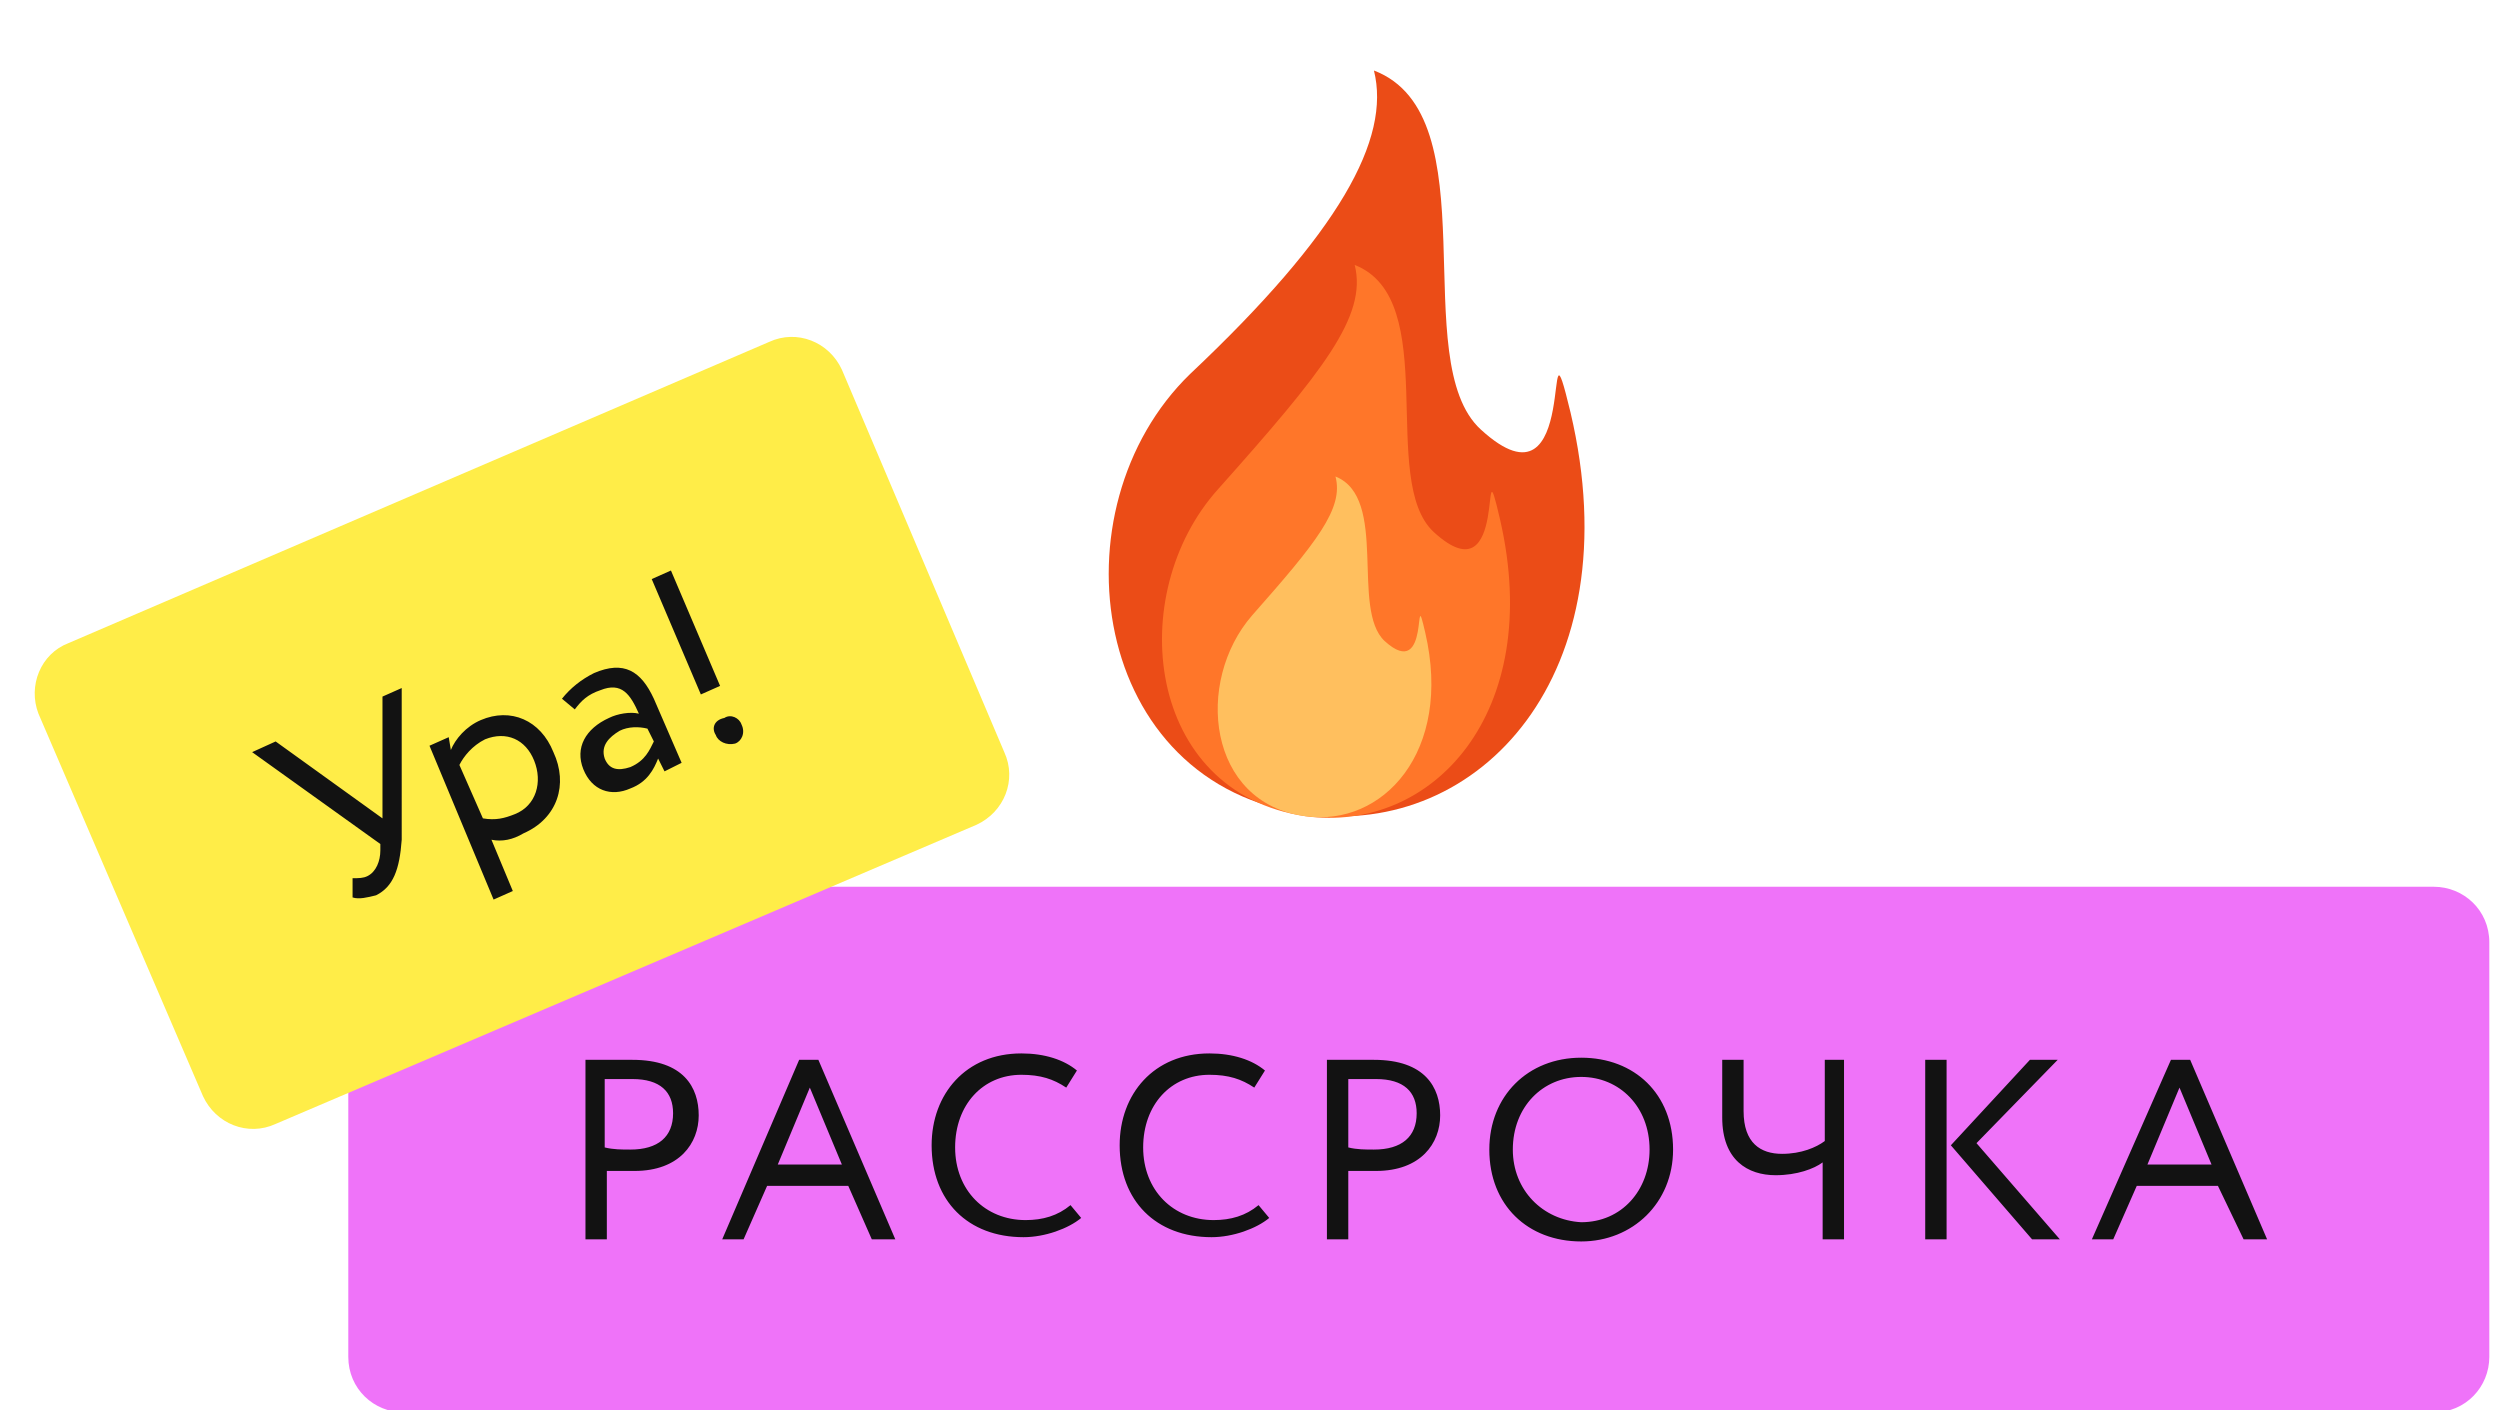 <?xml version="1.0" encoding="UTF-8"?> <!-- Generator: Adobe Illustrator 25.4.1, SVG Export Plug-In . SVG Version: 6.00 Build 0) --> <svg xmlns="http://www.w3.org/2000/svg" xmlns:xlink="http://www.w3.org/1999/xlink" id="Слой_1" x="0px" y="0px" viewBox="0 0 117 66" style="enable-background:new 0 0 117 66;" xml:space="preserve"> <style type="text/css"> .st0{fill:#EF73F9;} .st1{fill:#121212;} .st2{fill:#FFED48;} .st3{fill:#EB4C17;} .st4{fill:#FF7629;} .st5{fill:#FFBF5E;} </style> <path class="st0" d="M18.9,41.5h95c1.4,0,2.6,1.1,2.6,2.6v19.4c0,1.4-1.1,2.6-2.6,2.6h-95c-1.4,0-2.6-1.1-2.6-2.6V44 C16.4,42.6,17.5,41.5,18.9,41.5z"></path> <path class="st1" d="M28.4,58v-3.2c0.4,0,0.9,0,1.3,0c2.1,0,3-1.3,3-2.6c0-1.3-0.7-2.6-3.1-2.6c-0.5,0-1.7,0-2.2,0V58H28.4z M29.6,50.5c1.3,0,1.9,0.6,1.9,1.6c0,1.1-0.7,1.7-2,1.7c-0.4,0-0.8,0-1.2-0.1v-3.2C28.7,50.5,29.3,50.5,29.6,50.5z M33.8,58h1 l1.1-2.5h3.8l1.1,2.5h1.1l-3.6-8.4h-0.9L33.8,58z M37.9,50.9l1.5,3.6h-3L37.9,50.9z M50.1,56.4c-0.6,0.5-1.3,0.7-2.1,0.7 c-1.9,0-3.3-1.4-3.3-3.4c0-2,1.3-3.4,3.1-3.4c0.9,0,1.5,0.2,2.1,0.6l0.5-0.8c-0.6-0.5-1.5-0.8-2.6-0.8c-2.6,0-4.2,1.9-4.2,4.3 c0,2.6,1.7,4.3,4.3,4.3c1,0,2.1-0.4,2.7-0.9L50.1,56.4z M58.9,56.4c-0.6,0.5-1.3,0.7-2.1,0.7c-1.9,0-3.3-1.4-3.3-3.4 c0-2,1.3-3.4,3.1-3.4c0.9,0,1.5,0.2,2.1,0.6l0.5-0.8c-0.6-0.5-1.5-0.8-2.6-0.8c-2.6,0-4.2,1.9-4.2,4.3c0,2.6,1.7,4.3,4.3,4.3 c1,0,2.1-0.4,2.7-0.9L58.9,56.4z M63.1,58v-3.2c0.4,0,0.9,0,1.3,0c2.1,0,3-1.3,3-2.6c0-1.3-0.7-2.6-3.1-2.6c-0.5,0-1.7,0-2.2,0V58 H63.1z M64.4,50.5c1.3,0,1.9,0.6,1.9,1.6c0,1.1-0.7,1.7-2,1.7c-0.4,0-0.8,0-1.2-0.1v-3.2C63.5,50.5,64.1,50.5,64.4,50.5z M69.7,53.8 c0,2.6,1.8,4.3,4.3,4.3c2.4,0,4.3-1.8,4.3-4.3c0-2.6-1.8-4.3-4.3-4.3C71.5,49.5,69.7,51.3,69.7,53.8z M70.8,53.8 c0-2,1.4-3.4,3.2-3.4c1.8,0,3.2,1.4,3.2,3.4c0,1.9-1.3,3.4-3.2,3.4C72.2,57.1,70.8,55.7,70.8,53.8z M86.4,49.6h-1v3.8 c-0.4,0.3-1.1,0.6-2,0.6c-1,0-1.8-0.5-1.8-2v-2.4h-1v2.7c0,2,1.2,2.7,2.5,2.7c1,0,1.8-0.3,2.2-0.6V58h1V49.6z M96.3,49.6H95l-3.7,4 l3.8,4.4h1.3l-3.9-4.5L96.3,49.6z M90.1,58h1v-8.4h-1V58z M97.9,58h1l1.1-2.5h3.8L105,58h1.1l-3.6-8.4h-0.9L97.9,58z M102,50.9 l1.5,3.6h-3L102,50.9z"></path> <path class="st2" d="M3.2,30.1L36,16c1.3-0.6,2.8,0,3.4,1.3L47,35.2c0.6,1.3,0,2.8-1.3,3.4l-32.8,14c-1.3,0.6-2.8,0-3.4-1.3 L1.8,33.4C1.3,32.1,1.9,30.6,3.2,30.1z"></path> <path class="st1" d="M18.8,32.2l-0.9,0.4l0,5.7l-5-3.6l-1.1,0.5l6,4.3l0,0.3c0,0.5-0.2,1-0.6,1.2c-0.2,0.1-0.4,0.1-0.7,0.1l0,0.9 c0.3,0.1,0.7,0,1.1-0.1c0.8-0.4,1.1-1.2,1.2-2.6L18.8,32.2z M23.1,42.1l0.9-0.4l-1-2.4c0.5,0.1,1,0,1.5-0.3c1.6-0.7,2.1-2.3,1.4-3.8 c-0.6-1.5-2-2.1-3.4-1.5c-0.7,0.3-1.2,0.9-1.4,1.4L21,34.5l-0.9,0.4L23.1,42.1z M22.7,34.6c1-0.4,1.9,0,2.3,1c0.4,1,0.1,2.1-0.9,2.5 c-0.5,0.2-0.9,0.3-1.5,0.2l-1.1-2.5C21.7,35.4,22.1,34.9,22.7,34.6z M26.9,33.2c0.3-0.4,0.6-0.7,1.2-0.9c1-0.4,1.4,0.2,1.8,1.1 c-0.4-0.1-1,0-1.4,0.2c-1.1,0.5-1.6,1.4-1.2,2.4c0.4,1,1.3,1.3,2.2,0.9c0.8-0.3,1.1-0.9,1.3-1.4l0.3,0.6l0.8-0.4l-1.3-3 c-0.6-1.3-1.4-1.8-2.8-1.2c-0.6,0.3-1.1,0.7-1.5,1.2L26.9,33.2z M29.5,35.9c-0.6,0.2-1,0.1-1.2-0.4c-0.2-0.6,0.2-1,0.7-1.3 c0.4-0.2,0.9-0.2,1.3-0.1l0.3,0.6C30.4,35.1,30.2,35.6,29.5,35.9z M32.8,32.5l0.9-0.4l-2.3-5.4l-0.9,0.4L32.8,32.5z M33.5,34.4 c0.1,0.3,0.5,0.5,0.9,0.4c0.3-0.1,0.5-0.5,0.3-0.9c-0.1-0.3-0.5-0.5-0.8-0.3C33.4,33.7,33.3,34.1,33.5,34.4z"></path> <path class="st3" d="M55.7,17.5c7-6.6,9.4-11,8.6-14.2c5.5,2.1,1.5,13.6,5,16.8c4.8,4.4,2.8-6.6,4.2-0.8 c2.9,12.3-4.3,19.9-12.3,18.8C51,36.8,49.2,23.8,55.7,17.5z"></path> <path class="st4" d="M57,22.9c4.9-5.5,7-8.1,6.4-10.5c4.1,1.6,1.1,10.1,3.7,12.5c3.6,3.3,2.1-4.9,3.1-0.6c2.1,9.1-3.2,14.7-9.1,13.9 C53.6,37.1,52.6,27.8,57,22.9z"></path> <path class="st5" d="M58.6,28.8c3-3.4,4.3-5,3.9-6.5c2.5,1,0.7,6.2,2.3,7.7c2.2,2,1.3-3,1.9-0.4c1.3,5.6-2,9.1-5.6,8.6 C56.5,37.6,55.9,31.9,58.6,28.8z"></path> </svg> 